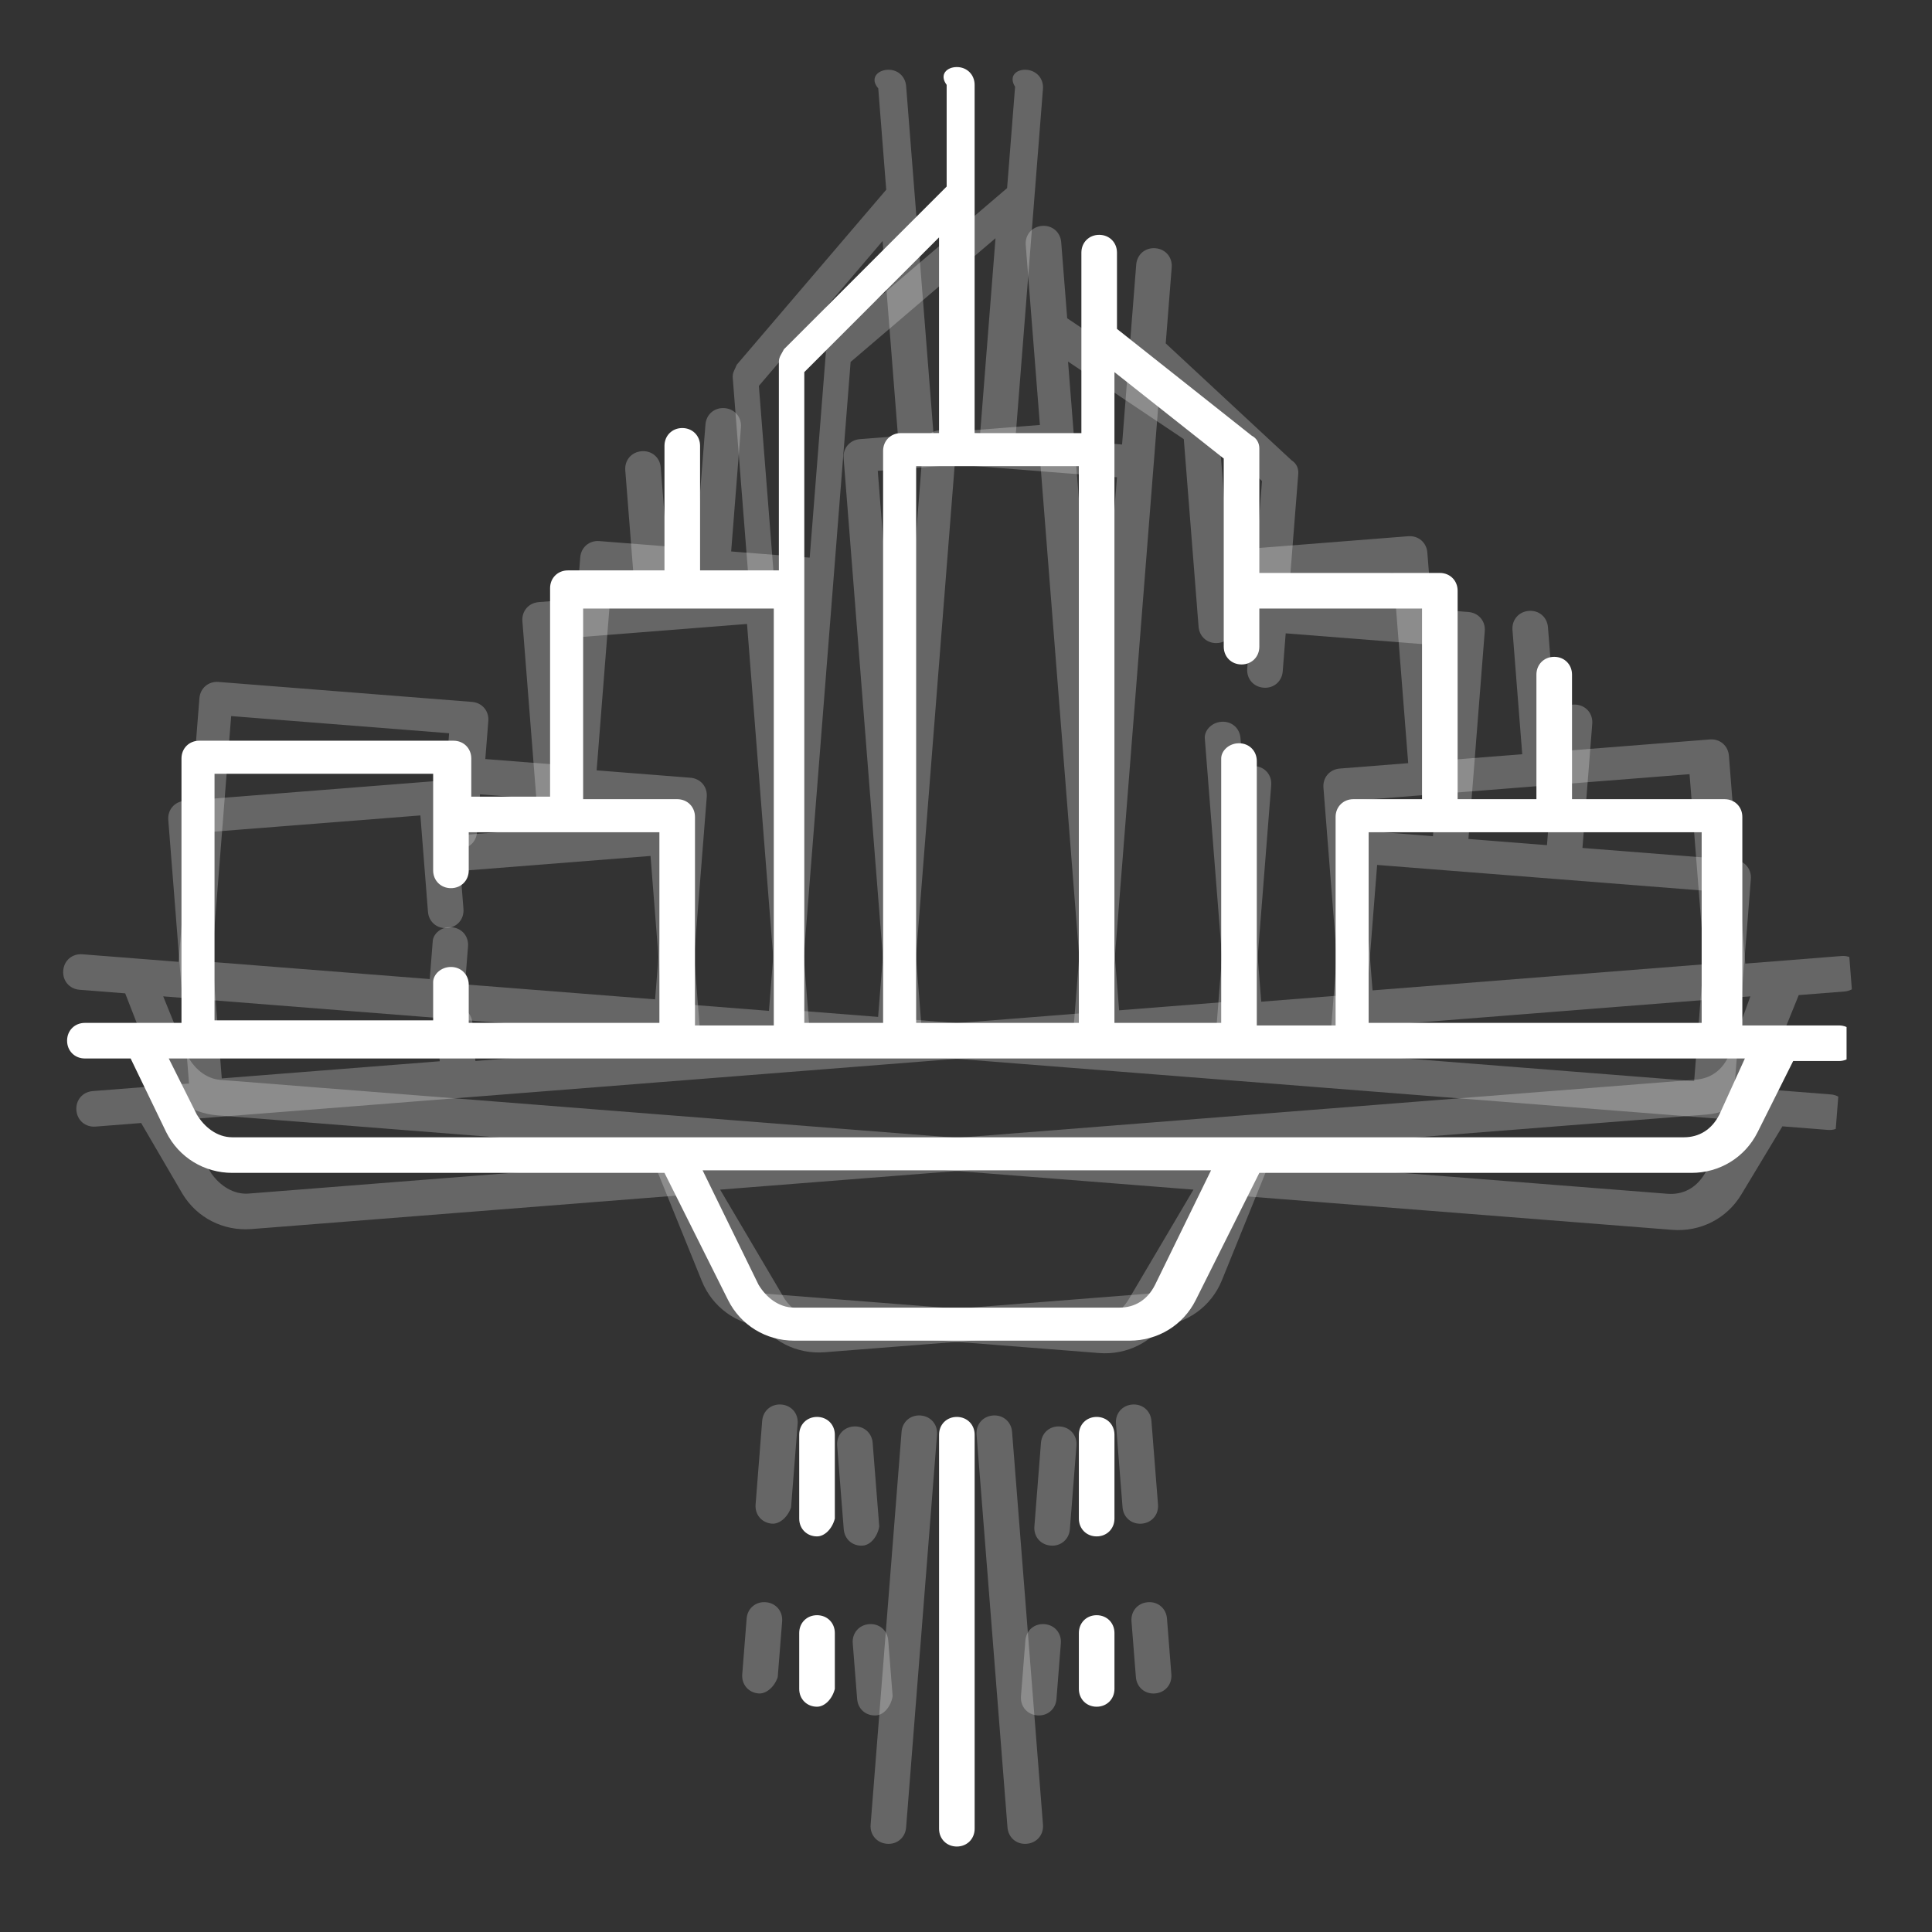 <svg width="76" height="76" viewBox="0 0 76 76" fill="none" xmlns="http://www.w3.org/2000/svg">
<rect x="0" y="0" width="76" height="76" fill="#333333" stroke="none"/>
<g clip-path="url(#clip0)">
<path d="M31.239 52.738C30.139 52.738 29.139 52.138 28.639 51.138L26.139 46.138H9.139C8.039 46.138 7.039 45.538 6.539 44.538L5.139 41.638H3.339C2.939 41.638 2.639 41.338 2.639 40.938C2.639 40.538 2.939 40.238 3.339 40.238H7.139V29.838C7.139 29.438 7.439 29.138 7.839 29.138H17.839C18.239 29.138 18.539 29.438 18.539 29.838V31.338H21.639V23.138C21.639 22.738 21.939 22.438 22.339 22.438H26.139V17.538C26.139 17.138 26.439 16.838 26.839 16.838C27.239 16.838 27.539 17.138 27.539 17.538V22.438H30.639V14.238C30.639 14.038 30.739 13.938 30.839 13.738L37.239 7.338V3.338C36.939 2.938 37.239 2.638 37.639 2.638C38.039 2.638 38.339 2.938 38.339 3.338V17.038H42.539V9.938C42.539 9.538 42.839 9.238 43.239 9.238C43.639 9.238 43.939 9.538 43.939 9.938V12.938L49.239 17.138C49.439 17.238 49.539 17.438 49.539 17.638V22.538H56.639C57.039 22.538 57.339 22.838 57.339 23.238V31.438H60.439V26.538C60.439 26.138 60.739 25.838 61.139 25.838C61.539 25.838 61.839 26.138 61.839 26.538V31.438H67.839C68.239 31.438 68.539 31.738 68.539 32.138V40.338H72.339C72.739 40.338 73.039 40.638 73.039 41.038C73.039 41.438 72.739 41.738 72.339 41.738H70.539L69.139 44.538C68.639 45.538 67.639 46.138 66.539 46.138H49.539L47.039 51.138C46.539 52.138 45.539 52.738 44.439 52.738H31.239ZM29.839 50.538C30.139 51.038 30.639 51.438 31.239 51.438H44.039C44.639 51.438 45.139 51.138 45.439 50.538L47.639 46.038H27.639L29.839 50.538ZM7.739 43.838C8.039 44.338 8.539 44.738 9.139 44.738H66.239C66.839 44.738 67.339 44.438 67.639 43.838L68.639 41.638H6.639L7.739 43.838ZM53.839 40.238H66.939V32.738H53.839V40.238ZM48.739 29.238C49.139 29.238 49.439 29.538 49.439 29.938V40.338H52.539V32.138C52.539 31.738 52.839 31.438 53.239 31.438H55.939V23.938H49.539V25.438C49.539 25.838 49.239 26.138 48.839 26.138C48.439 26.138 48.139 25.838 48.139 25.438V18.038L43.839 14.638V40.238H48.039V29.838C48.039 29.538 48.339 29.238 48.739 29.238ZM36.039 40.238H42.439V18.338H36.039V40.238ZM31.639 14.638V40.238H34.739V17.738C34.739 17.338 35.039 17.038 35.439 17.038H36.939V9.338L31.639 14.638ZM22.839 31.438H26.639C27.039 31.438 27.339 31.738 27.339 32.138V40.338H30.439V23.938H22.939V31.438H22.839ZM17.739 38.038C18.139 38.038 18.439 38.338 18.439 38.738V40.238H25.939V32.738H18.439V34.238C18.439 34.638 18.139 34.938 17.739 34.938C17.339 34.938 17.039 34.638 17.039 34.238V30.438H8.439V40.138H17.039V38.638C17.039 38.338 17.339 38.038 17.739 38.038Z" fill="white"/>
<path d="M37.639 72.638C37.239 72.638 36.94 72.338 36.94 71.938V56.438C36.94 56.038 37.239 55.738 37.639 55.738C38.039 55.738 38.34 56.038 38.34 56.438V71.938C38.34 72.338 38.039 72.638 37.639 72.638Z" fill="white"/>
<path d="M43.139 67.138C42.739 67.138 42.44 66.838 42.44 66.438V64.238C42.44 63.838 42.739 63.538 43.139 63.538C43.539 63.538 43.84 63.838 43.84 64.238V66.438C43.84 66.838 43.539 67.138 43.139 67.138Z" fill="white"/>
<path d="M43.139 60.438C42.739 60.438 42.44 60.138 42.44 59.738V56.438C42.44 56.038 42.739 55.738 43.139 55.738C43.539 55.738 43.84 56.038 43.84 56.438V59.738C43.84 60.138 43.539 60.438 43.139 60.438Z" fill="white"/>
<path d="M32.139 67.138C31.739 67.138 31.439 66.838 31.439 66.438V64.238C31.439 63.838 31.739 63.538 32.139 63.538C32.539 63.538 32.84 63.838 32.84 64.238V66.438C32.739 66.838 32.44 67.138 32.139 67.138Z" fill="white"/>
<path d="M32.139 60.438C31.739 60.438 31.439 60.138 31.439 59.738V56.438C31.439 56.038 31.739 55.738 32.139 55.738C32.539 55.738 32.84 56.038 32.84 56.438V59.738C32.739 60.138 32.44 60.438 32.139 60.438Z" fill="white"/>
</g>
<g opacity="0.25" clip-path="url(#clip1)">
<path d="M30.073 52.19C28.977 52.103 28.027 51.427 27.607 50.39L25.507 45.21L8.559 43.876C7.463 43.79 6.513 43.113 6.093 42.077L4.925 39.076L3.13 38.935C2.731 38.903 2.456 38.581 2.487 38.182C2.519 37.783 2.841 37.508 3.24 37.539L7.028 37.837L7.844 27.469C7.876 27.07 8.198 26.795 8.597 26.826L18.566 27.611C18.965 27.642 19.241 27.965 19.209 28.364L19.091 29.859L22.182 30.102L22.825 21.927C22.857 21.529 23.179 21.253 23.578 21.285L27.366 21.583L27.751 16.698C27.782 16.299 28.105 16.024 28.503 16.055C28.902 16.086 29.178 16.409 29.146 16.808L28.762 21.693L31.852 21.936L32.496 13.761C32.511 13.562 32.619 13.47 32.734 13.278L39.617 7.4L39.931 3.413C39.663 2.99 39.986 2.715 40.384 2.746C40.783 2.777 41.059 3.1 41.027 3.499L39.952 17.157L44.139 17.486L44.696 10.408C44.728 10.009 45.05 9.734 45.449 9.765C45.848 9.796 46.123 10.119 46.092 10.518L45.857 13.509L50.811 18.111C51.002 18.227 51.086 18.434 51.071 18.634L50.686 23.518L57.764 24.075C58.163 24.107 58.439 24.429 58.407 24.828L57.764 33.003L60.854 33.246L61.239 28.361C61.27 27.962 61.593 27.687 61.992 27.718C62.39 27.75 62.666 28.072 62.635 28.471L62.25 33.356L68.232 33.827C68.63 33.858 68.906 34.181 68.874 34.58L68.231 42.754L72.019 43.052C72.418 43.084 72.694 43.406 72.662 43.805C72.631 44.204 72.308 44.479 71.91 44.448L70.115 44.307L68.5 46.988C67.923 47.946 66.879 48.466 65.782 48.379L48.835 47.046L45.95 51.834C45.373 52.792 44.329 53.312 43.233 53.225L30.073 52.19ZM28.85 49.886C29.11 50.408 29.577 50.846 30.175 50.894L42.936 51.898C43.534 51.945 44.056 51.685 44.402 51.11L46.948 46.797L27.01 45.228L28.85 49.886ZM7.344 41.473C7.604 41.995 8.071 42.433 8.669 42.48L65.593 46.96C66.191 47.007 66.713 46.747 67.059 46.173L68.229 44.058L6.42 39.194L7.344 41.473ZM53.584 41.501L66.644 42.529L67.232 35.052L54.173 34.024L53.584 41.501ZM49.363 30.135C49.762 30.166 50.037 30.489 50.006 30.888L49.19 41.256L52.281 41.499L52.924 33.324C52.955 32.925 53.278 32.65 53.677 32.681L56.368 32.893L56.957 25.416L50.576 24.914L50.459 26.409C50.427 26.808 50.105 27.084 49.706 27.052C49.307 27.021 49.032 26.698 49.063 26.3L49.644 18.922L45.624 15.195L43.615 40.717L47.802 41.046L48.618 30.678C48.642 30.379 48.964 30.104 49.363 30.135ZM35.839 40.105L42.219 40.607L43.938 18.774L37.557 18.272L35.839 40.105ZM33.461 14.238L31.453 39.759L34.543 40.003L36.309 17.572C36.34 17.173 36.663 16.898 37.061 16.929L38.557 17.047L39.161 9.37L33.461 14.238ZM23.37 30.296L27.159 30.594C27.557 30.626 27.833 30.948 27.802 31.347L27.158 39.522L30.249 39.765L31.535 23.416L24.058 22.827L23.47 30.304L23.37 30.296ZM17.768 36.476C18.167 36.507 18.442 36.83 18.411 37.228L18.293 38.724L25.77 39.312L26.359 31.835L18.882 31.247L18.764 32.742C18.733 33.141 18.41 33.416 18.011 33.385C17.613 33.354 17.337 33.031 17.369 32.632L17.667 28.844L9.093 28.169L8.332 37.84L16.906 38.514L17.023 37.019C17.047 36.72 17.369 36.444 17.768 36.476Z" fill="white"/>
<path d="M34.891 72.53C34.493 72.499 34.217 72.176 34.248 71.778L35.465 56.325C35.496 55.926 35.819 55.651 36.217 55.682C36.616 55.714 36.892 56.036 36.86 56.435L35.644 71.887C35.613 72.286 35.29 72.562 34.891 72.53Z" fill="white"/>
<path d="M40.806 67.479C40.407 67.447 40.132 67.125 40.163 66.726L40.336 64.533C40.367 64.134 40.69 63.858 41.089 63.89C41.487 63.921 41.763 64.244 41.731 64.643L41.559 66.836C41.527 67.235 41.205 67.51 40.806 67.479Z" fill="white"/>
<path d="M41.333 60.8C40.934 60.768 40.659 60.446 40.69 60.047L40.949 56.757C40.98 56.358 41.303 56.083 41.702 56.114C42.1 56.145 42.376 56.468 42.345 56.867L42.086 60.157C42.054 60.555 41.732 60.831 41.333 60.8Z" fill="white"/>
<path d="M29.841 66.616C29.442 66.584 29.167 66.262 29.198 65.863L29.371 63.67C29.402 63.271 29.725 62.995 30.124 63.027C30.522 63.058 30.798 63.381 30.767 63.78L30.594 65.973C30.463 66.364 30.14 66.639 29.841 66.616Z" fill="white"/>
<path d="M30.366 59.937C29.967 59.905 29.692 59.583 29.723 59.184L29.982 55.894C30.014 55.495 30.336 55.22 30.735 55.251C31.134 55.282 31.409 55.605 31.378 56.004L31.119 59.294C30.988 59.684 30.665 59.96 30.366 59.937Z" fill="white"/>
</g>
<g opacity="0.25" clip-path="url(#clip2)">
<path d="M32.443 53.194C31.346 53.28 30.302 52.76 29.725 51.803L26.84 47.014L9.893 48.348C8.796 48.434 7.752 47.915 7.175 46.957L5.552 44.176L3.758 44.317C3.359 44.348 3.036 44.073 3.005 43.674C2.974 43.275 3.249 42.953 3.648 42.921L7.436 42.623L6.62 32.255C6.589 31.857 6.864 31.534 7.263 31.503L17.232 30.718C17.631 30.686 17.954 30.962 17.985 31.361L18.103 32.856L21.193 32.613L20.55 24.438C20.518 24.04 20.794 23.717 21.193 23.686L24.981 23.387L24.597 18.503C24.565 18.104 24.841 17.781 25.239 17.75C25.638 17.718 25.961 17.994 25.992 18.393L26.377 23.277L29.467 23.034L28.824 14.86C28.808 14.66 28.9 14.553 28.984 14.345L34.862 7.463L34.548 3.475C34.218 3.1 34.493 2.777 34.892 2.746C35.291 2.715 35.614 2.99 35.645 3.389L36.72 17.047L40.907 16.717L40.35 9.639C40.318 9.24 40.594 8.918 40.993 8.886C41.391 8.855 41.714 9.131 41.745 9.529L41.981 12.52L47.594 16.291C47.801 16.375 47.917 16.567 47.932 16.766L48.317 21.651L55.395 21.094C55.794 21.063 56.116 21.338 56.148 21.737L56.791 29.912L59.881 29.669L59.497 24.784C59.466 24.385 59.741 24.062 60.14 24.031C60.539 23.999 60.861 24.275 60.893 24.674L61.277 29.559L67.259 29.088C67.657 29.056 67.98 29.332 68.011 29.731L68.655 37.906L72.443 37.607C72.842 37.576 73.164 37.852 73.196 38.25C73.227 38.649 72.952 38.972 72.553 39.003L70.758 39.144L69.582 42.045C69.162 43.082 68.213 43.758 67.116 43.845L50.168 45.178L48.068 50.359C47.648 51.395 46.699 52.072 45.602 52.158L32.443 53.194ZM30.874 51.11C31.213 51.585 31.742 51.945 32.341 51.898L45.101 50.894C45.699 50.846 46.174 50.508 46.426 49.886L48.266 45.228L28.328 46.797L30.874 51.11ZM8.317 46.165C8.655 46.64 9.185 46.999 9.783 46.952L66.707 42.472C67.305 42.425 67.78 42.087 68.032 41.465L68.856 39.194L7.048 44.058L8.317 46.165ZM53.992 38.959L67.052 37.931L66.463 30.454L53.404 31.482L53.992 38.959ZM48.045 28.393C48.444 28.362 48.766 28.637 48.798 29.036L49.614 39.404L52.704 39.161L52.061 30.986C52.029 30.587 52.305 30.265 52.704 30.233L55.395 30.021L54.807 22.545L48.427 23.047L48.544 24.542C48.576 24.941 48.3 25.264 47.901 25.295C47.503 25.326 47.18 25.051 47.149 24.652L46.568 17.275L42.014 14.223L44.023 39.744L48.21 39.414L47.394 29.046C47.371 28.747 47.646 28.425 48.045 28.393ZM36.247 40.356L42.627 39.854L40.909 18.021L34.529 18.523L36.247 40.356ZM29.852 15.18L31.861 40.701L34.951 40.458L33.186 18.027C33.154 17.628 33.43 17.306 33.829 17.274L35.324 17.157L34.72 9.48L29.852 15.18ZM22.397 32.618L26.186 32.32C26.584 32.289 26.907 32.565 26.938 32.963L27.582 41.138L30.672 40.895L29.386 24.545L21.909 25.134L22.497 32.611L22.397 32.618ZM17.831 39.598C18.23 39.567 18.552 39.843 18.584 40.241L18.701 41.737L26.178 41.148L25.59 33.671L18.113 34.26L18.231 35.755C18.262 36.154 17.986 36.477 17.588 36.508C17.189 36.539 16.866 36.264 16.835 35.865L16.537 32.077L7.963 32.751L8.724 42.422L17.298 41.747L17.18 40.251C17.157 39.952 17.432 39.63 17.831 39.598Z" fill="white"/>
<path d="M40.385 72.53C39.986 72.562 39.664 72.286 39.632 71.887L38.416 56.435C38.385 56.036 38.66 55.714 39.059 55.682C39.458 55.651 39.781 55.926 39.812 56.325L41.028 71.778C41.059 72.176 40.784 72.499 40.385 72.53Z" fill="white"/>
<path d="M45.435 66.616C45.037 66.647 44.714 66.372 44.683 65.973L44.51 63.78C44.479 63.381 44.754 63.058 45.153 63.027C45.552 62.995 45.874 63.271 45.906 63.67L46.078 65.863C46.11 66.262 45.834 66.584 45.435 66.616Z" fill="white"/>
<path d="M44.91 59.937C44.512 59.968 44.189 59.692 44.158 59.294L43.899 56.004C43.867 55.605 44.143 55.282 44.542 55.251C44.94 55.22 45.263 55.495 45.294 55.894L45.553 59.184C45.585 59.583 45.309 59.905 44.91 59.937Z" fill="white"/>
<path d="M34.471 67.479C34.072 67.51 33.749 67.235 33.718 66.836L33.545 64.643C33.514 64.244 33.789 63.921 34.188 63.89C34.587 63.858 34.91 64.134 34.941 64.533L35.114 66.726C35.045 67.133 34.77 67.455 34.471 67.479Z" fill="white"/>
<path d="M33.944 60.8C33.545 60.831 33.222 60.555 33.191 60.157L32.932 56.867C32.901 56.468 33.176 56.145 33.575 56.114C33.974 56.083 34.296 56.358 34.328 56.757L34.587 60.047C34.518 60.453 34.243 60.776 33.944 60.8Z" fill="white"/>
</g>
<defs>
<clipPath id="clip0">
<rect width="70" height="70" fill="white" transform="translate(2.639 2.638)"/>
</clipPath>
<clipPath id="clip1">
<rect width="70" height="70" fill="white" transform="translate(5.492) rotate(4.5)"/>
</clipPath>
<clipPath id="clip2">
<rect width="70" height="70" fill="white" transform="translate(0 5.492) rotate(-4.5)"/>
</clipPath>
</defs>
</svg>
